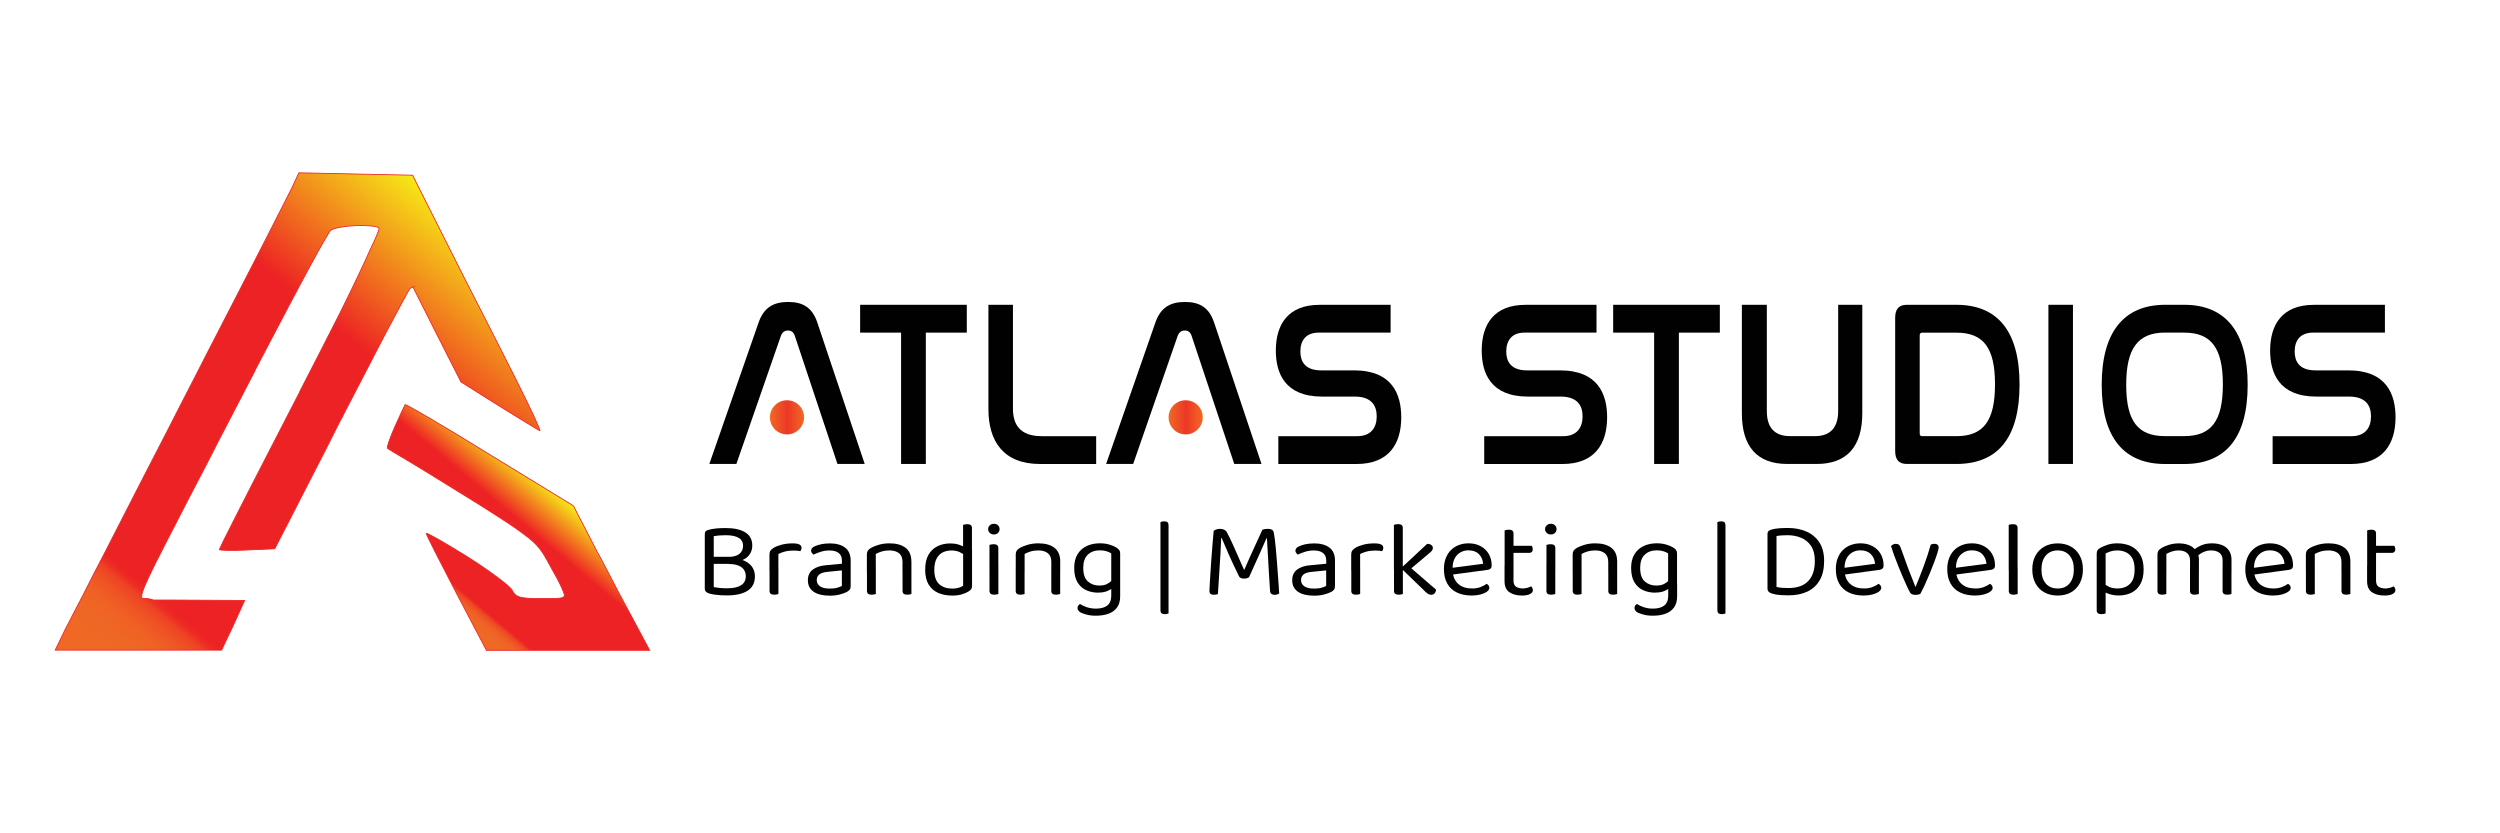 <svg xmlns="http://www.w3.org/2000/svg" xmlns:xlink="http://www.w3.org/1999/xlink" id="Layer_1" viewBox="0 0 600 200"><defs><style>      .st0 {        fill: url(#linear-gradient3);      }      .st0, .st1 {        stroke: #ed2224;        stroke-miterlimit: 10;        stroke-width: .2px;      }      .st2 {        fill: url(#linear-gradient1);      }      .st1 {        fill: url(#linear-gradient2);      }      .st3 {        fill: #010101;      }      .st4 {        fill: url(#linear-gradient);      }    </style><linearGradient id="linear-gradient" x1="192.99" y1="100.16" x2="184.78" y2="100.16" gradientUnits="userSpaceOnUse"><stop offset="0" stop-color="#f06924"></stop><stop offset=".49" stop-color="#ec3826"></stop><stop offset="1" stop-color="#f06924"></stop></linearGradient><linearGradient id="linear-gradient1" x1="288.66" x2="280.46" xlink:href="#linear-gradient"></linearGradient><linearGradient id="linear-gradient2" x1="114.94" y1="55.42" x2="23.37" y2="164.54" gradientUnits="userSpaceOnUse"><stop offset="0" stop-color="#f6eb16"></stop><stop offset=".28" stop-color="#ed2224"></stop><stop offset=".32" stop-color="#ed2224"></stop><stop offset=".82" stop-color="#ed2224"></stop><stop offset=".83" stop-color="#ed2d24"></stop><stop offset=".84" stop-color="#ee4324"></stop><stop offset=".86" stop-color="#ef5424"></stop><stop offset=".88" stop-color="#ef6024"></stop><stop offset=".91" stop-color="#ef6724"></stop><stop offset="1" stop-color="#f06924"></stop></linearGradient><linearGradient id="linear-gradient3" x1="133.67" y1="118.1" x2="107.99" y2="148.71" xlink:href="#linear-gradient2"></linearGradient></defs><g><path class="st3" d="M174.91,135.34l.85-1.28c1.21,0,2.22.19,3.02.58.8.39,1.4.89,1.8,1.53s.6,1.34.6,2.13c0,1.56-.58,2.71-1.75,3.47-1.17.75-2.83,1.13-4.98,1.13-.48,0-.96-.01-1.44-.04-.48-.03-.95-.07-1.41-.14-.46-.07-.91-.15-1.33-.26-.75-.21-1.12-.6-1.12-1.18v-13.14c0-.27.08-.49.23-.64.15-.15.37-.27.65-.33.6-.17,1.25-.29,1.94-.35.68-.06,1.42-.09,2.2-.09,2.01,0,3.58.35,4.7,1.04,1.12.69,1.68,1.75,1.68,3.17,0,.72-.18,1.38-.55,1.99-.37.61-.95,1.09-1.76,1.46-.81.37-1.89.55-3.24.55l-.24-1.28c1.17,0,2.06-.24,2.67-.71.6-.47.91-1.12.91-1.96s-.35-1.49-1.05-1.91-1.74-.63-3.11-.63c-.61,0-1.14.02-1.6.06-.46.04-.89.1-1.28.17v12.22c.43.09.92.15,1.48.21.56.05,1.13.08,1.7.08,1.48,0,2.6-.24,3.36-.72.77-.48,1.15-1.21,1.15-2.21,0-.89-.34-1.6-1.03-2.12-.69-.52-1.69-.78-3.03-.78ZM177.98,133.64v1.69h-7.34v-1.69h7.34Z"></path><path class="st3" d="M186.81,132.95v4.06h-2.14v-3.9c0-.39.08-.71.23-.94.15-.23.4-.46.76-.68.46-.29,1.09-.54,1.9-.76.8-.21,1.69-.32,2.67-.32,1.42,0,2.14.34,2.14,1.03,0,.17-.03.33-.08.47-.05.15-.12.27-.21.37-.18-.03-.41-.07-.69-.1-.29-.03-.57-.05-.85-.05-.82,0-1.54.08-2.16.24-.62.16-1.14.36-1.55.58ZM184.68,135.82l2.14.31v6.42c-.09.03-.22.07-.4.12-.18.04-.37.06-.59.06-.37,0-.66-.07-.85-.22-.2-.15-.29-.38-.29-.71v-5.98Z"></path><path class="st3" d="M199.12,130.41c1.55,0,2.78.33,3.68,1s1.36,1.72,1.36,3.16v6.08c0,.38-.08.66-.23.86-.15.2-.38.38-.68.55-.43.22-1,.43-1.71.62-.71.19-1.51.28-2.4.28-1.67,0-2.97-.32-3.88-.95-.92-.63-1.37-1.55-1.37-2.75,0-1.11.39-1.96,1.16-2.55.77-.59,1.85-.95,3.22-1.06l3.79-.36v-.72c0-.86-.27-1.48-.8-1.87-.53-.39-1.25-.59-2.16-.59-.73,0-1.43.1-2.1.31-.67.21-1.26.44-1.78.69-.14-.12-.27-.26-.39-.42-.12-.16-.17-.33-.17-.5,0-.44.26-.79.77-1.03.48-.24,1.04-.42,1.67-.55.63-.13,1.3-.19,2.02-.19ZM199.15,141.26c.75,0,1.37-.07,1.85-.22.49-.15.84-.29,1.05-.42v-3.72l-3.31.33c-.93.07-1.61.27-2.05.59-.45.33-.67.8-.67,1.41s.26,1.13.79,1.49c.52.36,1.3.54,2.34.54Z"></path><path class="st3" d="M218.74,134.77v2.62h-2.14v-2.52c0-.96-.28-1.66-.84-2.1-.56-.44-1.31-.67-2.26-.67-.71,0-1.34.09-1.9.26-.55.17-1.02.37-1.41.59v4.44h-2.14v-4.34c0-.36.08-.65.23-.89.15-.23.41-.46.79-.68.46-.26,1.08-.5,1.84-.73s1.63-.35,2.59-.35c1.62,0,2.9.36,3.83,1.07.93.71,1.4,1.81,1.4,3.3ZM208.06,135.98h2.14v6.57c-.09.03-.22.07-.4.12-.18.04-.37.06-.59.06-.37,0-.66-.07-.85-.22-.2-.15-.29-.38-.29-.71v-5.83ZM216.6,135.98h2.14v6.57c-.09.03-.23.07-.41.12-.19.04-.38.06-.57.06-.39,0-.68-.07-.87-.22-.19-.15-.28-.38-.28-.71v-5.83Z"></path><path class="st3" d="M231.15,140.57v-8.62l2.14-.03v8.73c0,.33-.08.59-.23.78s-.39.39-.71.58c-.36.22-.86.43-1.52.63-.66.2-1.42.3-2.27.3-1.28,0-2.41-.21-3.39-.64-.98-.43-1.74-1.1-2.3-2.01-.55-.92-.83-2.1-.83-3.56s.27-2.7.81-3.62c.54-.92,1.28-1.6,2.2-2.04.92-.44,1.94-.65,3.04-.65.69,0,1.35.09,1.98.28.62.19,1.11.42,1.47.69v1.9c-.34-.33-.78-.6-1.32-.83-.54-.23-1.18-.35-1.91-.35s-1.41.15-2.03.45c-.62.3-1.12.79-1.49,1.48-.37.68-.56,1.6-.56,2.75,0,1.56.39,2.69,1.17,3.4.78.71,1.82,1.07,3.12,1.07.62,0,1.13-.06,1.53-.19.4-.13.76-.29,1.08-.47ZM233.28,132.43l-2.14.03v-6.49c.09-.03.23-.07.41-.11s.38-.06.57-.06c.39,0,.68.07.87.22.19.15.28.38.28.71v5.72Z"></path><path class="st3" d="M237.15,126.99c0-.36.13-.66.4-.91s.6-.37.99-.37.74.12.99.37c.25.25.37.55.37.91s-.13.66-.37.91c-.25.25-.58.37-.99.37s-.72-.12-.99-.37-.4-.55-.4-.91ZM239.61,136.82h-2.14v-6.03c.09-.03.23-.07.41-.12.19-.04.39-.06.6-.06.37,0,.65.07.84.22.19.15.28.39.28.73v5.26ZM237.47,135.82h2.14v6.73c-.09.03-.22.07-.4.12-.18.04-.37.06-.59.06-.37,0-.66-.07-.85-.22-.2-.15-.29-.38-.29-.71v-5.98Z"></path><path class="st3" d="M254.45,134.77v2.62h-2.13v-2.52c0-.96-.28-1.66-.84-2.1-.56-.44-1.31-.67-2.26-.67-.71,0-1.34.09-1.89.26-.55.17-1.02.37-1.42.59v4.44h-2.13v-4.34c0-.36.08-.65.23-.89.15-.23.41-.46.79-.68.46-.26,1.08-.5,1.84-.73.77-.23,1.63-.35,2.59-.35,1.62,0,2.9.36,3.83,1.07.93.71,1.4,1.81,1.4,3.3ZM243.77,135.98h2.13v6.57c-.09.03-.22.07-.4.12-.18.04-.37.06-.59.06-.37,0-.66-.07-.85-.22-.2-.15-.29-.38-.29-.71v-5.83ZM252.31,135.98h2.13v6.57c-.09.03-.23.07-.41.12-.19.04-.38.06-.57.06-.39,0-.68-.07-.87-.22s-.28-.38-.28-.71v-5.83Z"></path><path class="st3" d="M263.58,142.24c-1.03,0-1.98-.19-2.86-.58-.87-.39-1.57-1.01-2.11-1.89s-.8-2.03-.8-3.47c0-1.3.26-2.39.79-3.26.52-.87,1.25-1.53,2.18-1.98.93-.44,1.98-.67,3.18-.67.82,0,1.57.1,2.26.3.69.2,1.26.44,1.72.73.27.17.48.36.65.58.17.21.25.47.25.78v7.93h-2.14v-7.91c-.3-.19-.68-.35-1.13-.5-.45-.15-.99-.22-1.62-.22-1.19,0-2.15.35-2.88,1.05-.73.7-1.09,1.75-1.09,3.13,0,1.54.37,2.64,1.11,3.29.74.65,1.65.98,2.74.98.78,0,1.41-.13,1.89-.39.48-.26.86-.54,1.15-.85l.11,1.82c-.27.27-.69.53-1.27.76-.58.23-1.29.35-2.12.35ZM266.7,142.98v-2.7h2.14v2.82c0,1.13-.25,2.04-.76,2.72-.51.68-1.2,1.18-2.08,1.49-.88.31-1.87.46-2.98.46-.89,0-1.65-.09-2.3-.28-.64-.19-1.08-.34-1.31-.46-.53-.29-.8-.66-.8-1.1,0-.24.06-.44.17-.6.12-.16.26-.29.44-.37.37.27.9.53,1.59.76.69.23,1.42.35,2.2.35,1.19,0,2.1-.25,2.74-.74.63-.5.95-1.28.95-2.34Z"></path><path class="st3" d="M280.45,126.15v21.07c-.12.05-.26.09-.41.13s-.32.05-.52.05c-.34,0-.59-.08-.76-.23-.17-.15-.25-.42-.25-.8v-21.07c.14-.05.28-.09.43-.13s.31-.05.51-.05c.36,0,.61.08.77.23.16.15.24.42.24.8Z"></path><path class="st3" d="M299.77,138.54c-.12.09-.29.16-.49.23-.2.07-.43.1-.68.1-.29,0-.54-.04-.76-.13-.22-.09-.38-.22-.47-.41-.94-1.92-1.77-3.67-2.47-5.26-.7-1.59-1.27-2.91-1.7-3.95h-.11c-.05,1.28-.11,2.48-.17,3.59-.06,1.11-.13,2.19-.2,3.22-.07,1.03-.14,2.1-.2,3.18s-.14,2.25-.23,3.48c-.11.03-.25.07-.41.1-.17.03-.35.05-.55.05-.39,0-.67-.08-.83-.24-.16-.16-.24-.38-.24-.65,0-.21.02-.68.07-1.43.04-.74.1-1.66.16-2.73.06-1.08.14-2.23.23-3.45.09-1.22.18-2.43.28-3.62s.19-2.26.28-3.22c.14-.12.35-.23.61-.33.27-.1.57-.15.91-.15.41,0,.76.08,1.04.23.28.15.51.39.67.72.46.87.93,1.82,1.39,2.85.46,1.03.92,2.05,1.36,3.08.44,1.03.87,1.99,1.28,2.9h.11c.78-1.81,1.56-3.56,2.34-5.24s1.43-3.11,1.96-4.29c.16-.08.36-.15.61-.19.25-.04.48-.06.69-.06.41,0,.73.06.97.19.24.13.4.34.47.63.07.29.15.79.24,1.49.09.7.18,1.53.27,2.48.09.95.17,1.95.25,2.99s.16,2.07.23,3.08c.07,1.01.14,1.92.2,2.73s.1,1.46.12,1.94c-.16.1-.33.18-.51.23s-.38.08-.61.08c-.27,0-.5-.06-.71-.19-.2-.13-.32-.36-.36-.71-.11-1.66-.21-3.3-.31-4.92-.1-1.62-.18-3.1-.25-4.45-.07-1.35-.13-2.46-.19-3.31h-.11c-.39.94-.93,2.15-1.6,3.63-.68,1.48-1.54,3.39-2.59,5.74Z"></path><path class="st3" d="M315.36,130.41c1.55,0,2.78.33,3.68,1,.91.67,1.36,1.72,1.36,3.16v6.08c0,.38-.08.66-.23.86s-.38.38-.68.55c-.43.22-1,.43-1.71.62-.71.19-1.51.28-2.4.28-1.67,0-2.97-.32-3.88-.95-.92-.63-1.37-1.55-1.37-2.75,0-1.11.39-1.96,1.16-2.55.77-.59,1.85-.95,3.22-1.06l3.79-.36v-.72c0-.86-.27-1.48-.8-1.87-.53-.39-1.25-.59-2.16-.59-.73,0-1.43.1-2.1.31-.67.21-1.26.44-1.78.69-.14-.12-.27-.26-.39-.42-.12-.16-.17-.33-.17-.5,0-.44.26-.79.77-1.03.48-.24,1.04-.42,1.67-.55.63-.13,1.3-.19,2.02-.19ZM315.38,141.26c.75,0,1.37-.07,1.85-.22.49-.15.84-.29,1.05-.42v-3.72l-3.31.33c-.93.07-1.61.27-2.05.59-.45.33-.67.8-.67,1.41s.26,1.13.79,1.49c.52.36,1.3.54,2.34.54Z"></path><path class="st3" d="M326.43,132.95v4.06h-2.14v-3.9c0-.39.08-.71.23-.94.15-.23.4-.46.76-.68.46-.29,1.09-.54,1.9-.76.8-.21,1.69-.32,2.67-.32,1.42,0,2.14.34,2.14,1.03,0,.17-.03.33-.08.47-.05.15-.12.27-.21.37-.18-.03-.41-.07-.69-.1-.29-.03-.57-.05-.85-.05-.82,0-1.54.08-2.16.24-.62.16-1.14.36-1.55.58ZM324.3,135.82l2.14.31v6.42c-.09.03-.22.07-.4.12-.18.04-.37.06-.59.06-.37,0-.66-.07-.85-.22s-.29-.38-.29-.71v-5.98Z"></path><path class="st3" d="M336.68,137.03l-2.14-.31v-10.76c.09-.03.23-.07.41-.11s.39-.06.6-.06c.37,0,.65.07.84.22.19.15.28.38.28.71v10.32ZM334.55,135.72l2.14.31v6.52c-.09.03-.22.07-.4.12-.18.04-.37.06-.59.06-.37,0-.66-.07-.85-.22-.2-.15-.29-.38-.29-.71v-6.08ZM336.39,136.52l1.49-.85,6.78,5.85c-.04.38-.16.68-.36.9-.2.22-.48.33-.81.33-.27,0-.51-.07-.73-.21-.22-.14-.45-.32-.68-.54l-5.68-5.49ZM337.78,137.18l-1.33-1,6.08-5.67c.43.02.76.12,1,.3s.36.42.36.71c0,.24-.08.45-.23.64-.15.19-.37.39-.65.62l-5.23,4.41Z"></path><path class="st3" d="M348,137.98l-.11-1.62,8.06-1.05c-.07-.94-.41-1.72-1.01-2.32s-1.44-.91-2.51-.91-2.01.38-2.74,1.14c-.72.76-1.08,1.85-1.08,3.27v.56c.12,1.37.59,2.41,1.4,3.12.81.71,1.92,1.07,3.32,1.07.75,0,1.42-.12,2.03-.36s1.09-.5,1.44-.77c.2.12.35.26.47.42.12.16.17.35.17.55,0,.33-.19.63-.57.91s-.89.51-1.52.68c-.63.17-1.34.26-2.12.26-1.37,0-2.56-.24-3.56-.72-1.01-.48-1.78-1.19-2.32-2.14-.54-.95-.81-2.11-.81-3.48,0-.97.15-1.84.44-2.61.29-.76.7-1.41,1.23-1.94.53-.53,1.15-.94,1.88-1.22.73-.28,1.52-.42,2.38-.42,1.09,0,2.04.22,2.87.67.83.45,1.48,1.06,1.95,1.86.47.8.71,1.71.71,2.73,0,.38-.09.65-.27.81s-.43.26-.75.3l-8.97,1.21Z"></path><path class="st3" d="M363.24,136.59h-2.13v-9.29c.09-.03.23-.07.41-.12.19-.04.39-.06.6-.06.37,0,.65.07.84.22s.28.38.28.71v8.55ZM361.11,135.82h2.13v3.54c0,.68.2,1.17.61,1.45.41.28.97.42,1.68.42.3,0,.64-.05,1.01-.15.37-.1.69-.22.93-.36.11.1.2.23.29.39.09.15.13.33.13.54,0,.38-.23.68-.69.92-.46.24-1.1.36-1.92.36-1.25,0-2.26-.27-3.03-.8-.77-.53-1.16-1.41-1.16-2.64v-3.67ZM362.2,132.69v-1.69h5.42c.05.07.11.18.16.33.05.15.08.32.08.49,0,.27-.07.49-.21.64-.14.15-.34.23-.59.23h-4.86Z"></path><path class="st3" d="M370.82,126.99c0-.36.13-.66.4-.91.27-.25.6-.37.99-.37s.74.12.99.37c.25.25.37.55.37.91s-.12.66-.37.91c-.25.25-.58.37-.99.37s-.72-.12-.99-.37c-.27-.25-.4-.55-.4-.91ZM373.28,136.82h-2.13v-6.03c.09-.03.23-.07.41-.12.19-.04.39-.06.6-.06.37,0,.65.07.84.22.19.15.28.39.28.73v5.26ZM371.14,135.82h2.13v6.73c-.09.03-.22.07-.4.12-.18.04-.37.06-.59.06-.37,0-.66-.07-.85-.22-.2-.15-.29-.38-.29-.71v-5.98Z"></path><path class="st3" d="M388.12,134.77v2.62h-2.14v-2.52c0-.96-.28-1.66-.84-2.1-.56-.44-1.31-.67-2.25-.67-.71,0-1.34.09-1.9.26s-1.02.37-1.41.59v4.44h-2.14v-4.34c0-.36.08-.65.23-.89.15-.23.41-.46.79-.68.46-.26,1.08-.5,1.84-.73.76-.23,1.63-.35,2.59-.35,1.62,0,2.9.36,3.83,1.07.93.71,1.4,1.81,1.4,3.3ZM377.44,135.98h2.14v6.57c-.09.03-.22.07-.4.12-.18.04-.37.06-.59.06-.37,0-.66-.07-.85-.22s-.29-.38-.29-.71v-5.83ZM385.98,135.98h2.14v6.57c-.09.03-.23.07-.41.12-.19.04-.38.06-.57.06-.39,0-.68-.07-.87-.22-.19-.15-.28-.38-.28-.71v-5.83Z"></path><path class="st3" d="M397.24,142.24c-1.03,0-1.98-.19-2.86-.58-.87-.39-1.58-1.01-2.11-1.89-.53-.87-.8-2.03-.8-3.47,0-1.3.26-2.39.79-3.26.52-.87,1.25-1.53,2.18-1.98.92-.44,1.98-.67,3.18-.67.82,0,1.57.1,2.25.3.69.2,1.26.44,1.72.73.27.17.48.36.65.58s.25.47.25.78v7.93h-2.14v-7.91c-.3-.19-.68-.35-1.13-.5-.45-.15-.99-.22-1.61-.22-1.19,0-2.15.35-2.88,1.05-.73.7-1.09,1.75-1.09,3.13,0,1.54.37,2.64,1.11,3.29.74.65,1.65.98,2.74.98.78,0,1.42-.13,1.9-.39s.86-.54,1.15-.85l.11,1.82c-.27.27-.69.53-1.27.76-.58.23-1.29.35-2.12.35ZM400.37,142.98v-2.7h2.14v2.82c0,1.13-.25,2.04-.76,2.72-.51.68-1.2,1.18-2.08,1.49-.88.31-1.87.46-2.98.46-.89,0-1.66-.09-2.3-.28-.64-.19-1.08-.34-1.31-.46-.53-.29-.8-.66-.8-1.1,0-.24.06-.44.17-.6.12-.16.26-.29.44-.37.37.27.9.53,1.59.76.69.23,1.42.35,2.2.35,1.19,0,2.1-.25,2.74-.74.63-.5.95-1.28.95-2.34Z"></path><path class="st3" d="M414.11,126.15v21.07c-.13.05-.26.09-.41.13-.15.03-.32.05-.52.05-.34,0-.59-.08-.76-.23-.17-.15-.25-.42-.25-.8v-21.07c.14-.05.29-.09.43-.13.14-.03.31-.05.51-.05.36,0,.61.08.77.23.16.15.24.42.24.8Z"></path><path class="st3" d="M436.73,139.25c-.7,1.22-1.69,2.13-2.96,2.73-1.27.6-2.77.9-4.5.9-.55,0-1.19-.02-1.91-.06-.72-.04-1.4-.16-2.04-.35-.75-.22-1.12-.62-1.12-1.18v-13.19c0-.27.08-.48.23-.63.15-.15.37-.26.65-.35.55-.17,1.17-.28,1.87-.33.69-.05,1.39-.08,2.08-.08,1.74,0,3.27.3,4.58.89,1.31.59,2.33,1.47,3.07,2.63.74,1.16,1.11,2.63,1.11,4.39,0,1.87-.35,3.41-1.05,4.63ZM434.68,131.06c-.6-.9-1.39-1.56-2.38-1.98s-2.09-.63-3.3-.63c-.55,0-1.04.02-1.47.05s-.82.09-1.17.15v12.22c.43.1.88.17,1.37.21.49.03.99.05,1.51.05,2.08,0,3.66-.55,4.72-1.66,1.07-1.1,1.6-2.73,1.6-4.86,0-1.47-.3-2.66-.89-3.56Z"></path><path class="st3" d="M442.06,137.98l-.11-1.62,8.06-1.05c-.07-.94-.41-1.72-1.01-2.32s-1.44-.91-2.51-.91-2.01.38-2.74,1.14c-.72.76-1.08,1.85-1.08,3.27v.56c.12,1.37.59,2.41,1.4,3.12.81.71,1.92,1.07,3.32,1.07.75,0,1.42-.12,2.03-.36s1.09-.5,1.44-.77c.2.12.35.26.47.42.12.16.17.35.17.55,0,.33-.19.63-.57.91s-.89.51-1.52.68c-.63.17-1.34.26-2.12.26-1.37,0-2.56-.24-3.56-.72-1.01-.48-1.78-1.19-2.32-2.14-.54-.95-.81-2.11-.81-3.48,0-.97.15-1.84.44-2.61.29-.76.7-1.41,1.23-1.94.53-.53,1.15-.94,1.88-1.22.73-.28,1.52-.42,2.38-.42,1.09,0,2.04.22,2.87.67.83.45,1.48,1.06,1.95,1.86.47.8.71,1.71.71,2.73,0,.38-.09.65-.27.81s-.43.26-.75.3l-8.97,1.21Z"></path><path class="st3" d="M464.27,130.51c.3,0,.55.08.73.23.19.15.28.38.28.67,0,.22-.1.64-.29,1.26s-.45,1.35-.77,2.21c-.32.86-.67,1.75-1.05,2.68-.38.93-.77,1.83-1.17,2.7s-.77,1.61-1.11,2.25c-.09.07-.25.13-.47.18-.22.05-.46.08-.71.08-.3,0-.57-.05-.8-.14s-.39-.23-.48-.4c-.2-.34-.45-.84-.76-1.5-.31-.66-.65-1.41-1-2.25-.36-.84-.72-1.71-1.08-2.61s-.7-1.76-1-2.59c-.3-.83-.55-1.56-.75-2.2.12-.17.29-.31.51-.41.21-.1.43-.15.64-.15.32,0,.57.08.75.23.18.15.33.41.45.77l1.66,4.59c.14.39.33.88.56,1.46.23.58.46,1.16.69,1.75s.42,1.07.56,1.46h.11c.71-1.73,1.38-3.44,2-5.12.62-1.69,1.16-3.33,1.6-4.94.23-.14.53-.21.91-.21Z"></path><path class="st3" d="M468.8,137.98l-.11-1.62,8.06-1.05c-.07-.94-.41-1.72-1.01-2.32-.6-.61-1.44-.91-2.51-.91s-2.01.38-2.74,1.14-1.08,1.85-1.08,3.27v.56c.12,1.37.59,2.41,1.4,3.12.81.71,1.92,1.07,3.32,1.07.75,0,1.42-.12,2.03-.36.6-.24,1.09-.5,1.44-.77.2.12.35.26.47.42.11.16.17.35.17.55,0,.33-.19.63-.57.91s-.89.51-1.52.68c-.63.17-1.34.26-2.12.26-1.37,0-2.56-.24-3.56-.72-1.01-.48-1.78-1.19-2.32-2.14-.54-.95-.81-2.11-.81-3.48,0-.97.15-1.84.44-2.61.29-.76.7-1.41,1.23-1.94.52-.53,1.15-.94,1.88-1.22.73-.28,1.52-.42,2.38-.42,1.09,0,2.04.22,2.87.67.83.45,1.48,1.06,1.95,1.86.47.8.71,1.71.71,2.73,0,.38-.09.65-.27.81s-.43.26-.75.3l-8.97,1.21Z"></path><path class="st3" d="M484.23,137.11l-2.14-.28v-10.86c.09-.03.23-.07.41-.11s.38-.06.57-.06c.39,0,.68.07.87.22.19.15.28.38.28.71v10.4ZM482.1,135.82l2.14.31v6.42c-.09.03-.22.07-.4.12-.18.04-.37.06-.59.06-.37,0-.66-.07-.85-.22-.2-.15-.29-.38-.29-.71v-5.98Z"></path><path class="st3" d="M499.9,136.67c0,1.27-.25,2.37-.75,3.31-.5.94-1.2,1.67-2.11,2.18-.91.51-1.98.77-3.2.77s-2.3-.26-3.22-.77c-.92-.51-1.62-1.24-2.12-2.18-.5-.94-.75-2.04-.75-3.31s.25-2.39.76-3.32c.51-.93,1.22-1.66,2.14-2.17.92-.51,1.98-.77,3.19-.77s2.27.26,3.18.77c.91.51,1.61,1.24,2.12,2.17.51.93.76,2.04.76,3.32ZM493.84,132.1c-1.19,0-2.14.41-2.84,1.22-.7.81-1.05,1.93-1.05,3.35s.34,2.56,1.03,3.36c.68.8,1.64,1.21,2.87,1.21s2.16-.41,2.84-1.22c.68-.81,1.03-1.93,1.03-3.35s-.34-2.54-1.03-3.35c-.69-.81-1.63-1.22-2.84-1.22Z"></path><path class="st3" d="M506.32,142.61c-.67-.21-1.15-.45-1.45-.71v-1.9c.36.33.81.61,1.35.86.54.25,1.2.37,1.96.37,1.25,0,2.25-.36,3-1.09.76-.73,1.13-1.89,1.13-3.5,0-1.13-.19-2.02-.57-2.68-.38-.66-.89-1.13-1.52-1.42-.63-.29-1.31-.44-2.04-.44-.64,0-1.18.08-1.63.23-.44.15-.85.33-1.2.51v8.52h-2.14v-8.47c0-.34.06-.62.19-.82.12-.21.38-.42.77-.64.48-.26,1.05-.49,1.72-.71.67-.21,1.43-.32,2.28-.32,1.17,0,2.24.22,3.19.65.95.44,1.71,1.11,2.27,2.03.56.92.84,2.1.84,3.56s-.25,2.57-.76,3.5c-.51.93-1.21,1.63-2.12,2.09-.91.46-1.95.69-3.12.69-.77,0-1.48-.11-2.15-.32ZM505.34,147.22c-.09.03-.22.07-.4.12-.18.04-.37.06-.59.06-.37,0-.66-.08-.85-.23-.2-.15-.29-.39-.29-.72v-5.83l2.14.05v6.54Z"></path><path class="st3" d="M527.74,134.39v2.95h-2.13v-2.8c0-.84-.25-1.45-.76-1.85s-1.18-.59-2.01-.59c-.55,0-1.09.09-1.6.26s-.95.37-1.31.59v4.39h-2.14v-4.29c0-.34.08-.63.23-.87.15-.24.41-.47.79-.69.48-.29,1.09-.54,1.83-.76.74-.21,1.48-.32,2.23-.32.91,0,1.71.13,2.4.4.69.27,1.21.63,1.55,1.09.11.1.2.2.27.28.07.09.14.2.21.33.12.21.23.47.32.8s.13.68.13,1.08ZM517.78,135.98h2.14v6.57c-.09.03-.22.07-.4.12-.18.04-.37.06-.59.06-.37,0-.66-.07-.85-.22-.2-.15-.29-.38-.29-.71v-5.83ZM525.6,135.98h2.13v6.57c-.09.03-.23.07-.41.12-.19.04-.38.06-.57.06-.39,0-.68-.07-.87-.22-.19-.15-.28-.38-.28-.71v-5.83ZM535.56,134.44v2.9h-2.13v-2.8c0-.84-.25-1.45-.75-1.85-.5-.39-1.17-.59-2-.59-.62,0-1.22.12-1.8.37-.58.25-1.1.6-1.56,1.07l-.85-1.49c.46-.45,1.07-.83,1.81-1.16s1.6-.49,2.56-.49,1.79.15,2.5.44c.7.29,1.25.74,1.64,1.33.39.6.59,1.35.59,2.26ZM533.42,135.98h2.13v6.57c-.09.03-.23.07-.41.12-.19.04-.38.06-.57.06-.39,0-.68-.07-.87-.22s-.28-.38-.28-.71v-5.83Z"></path><path class="st3" d="M540.33,137.98l-.11-1.62,8.06-1.05c-.07-.94-.41-1.72-1.01-2.32s-1.44-.91-2.51-.91-2.01.38-2.74,1.14c-.72.76-1.08,1.85-1.08,3.27v.56c.12,1.37.59,2.41,1.4,3.12.81.71,1.92,1.07,3.32,1.07.75,0,1.42-.12,2.03-.36.6-.24,1.09-.5,1.44-.77.2.12.35.26.47.42.11.16.17.35.17.55,0,.33-.19.63-.57.91s-.89.51-1.52.68c-.63.17-1.34.26-2.12.26-1.37,0-2.56-.24-3.56-.72-1.01-.48-1.78-1.19-2.32-2.14-.54-.95-.81-2.11-.81-3.48,0-.97.15-1.84.44-2.61.29-.76.7-1.41,1.23-1.94.52-.53,1.15-.94,1.88-1.22.73-.28,1.52-.42,2.38-.42,1.09,0,2.04.22,2.87.67.83.45,1.48,1.06,1.95,1.86.47.8.71,1.71.71,2.73,0,.38-.09.65-.27.81s-.43.26-.75.3l-8.97,1.21Z"></path><path class="st3" d="M564.09,134.77v2.62h-2.14v-2.52c0-.96-.28-1.66-.84-2.1-.56-.44-1.31-.67-2.26-.67-.71,0-1.34.09-1.89.26-.55.17-1.02.37-1.41.59v4.44h-2.14v-4.34c0-.36.08-.65.23-.89.15-.23.41-.46.79-.68.46-.26,1.08-.5,1.84-.73.76-.23,1.63-.35,2.59-.35,1.62,0,2.9.36,3.83,1.07.93.71,1.4,1.81,1.4,3.3ZM553.41,135.98h2.14v6.57c-.09.03-.22.07-.4.12-.18.04-.37.06-.59.06-.37,0-.66-.07-.85-.22-.2-.15-.29-.38-.29-.71v-5.83ZM561.95,135.98h2.14v6.57c-.09.03-.23.07-.41.12-.19.04-.38.06-.57.06-.39,0-.68-.07-.87-.22-.19-.15-.28-.38-.28-.71v-5.83Z"></path><path class="st3" d="M570.25,136.59h-2.13v-9.29c.09-.03.23-.07.41-.12.19-.04.39-.06.6-.06.37,0,.65.07.84.22s.28.38.28.71v8.55ZM568.12,135.82h2.13v3.54c0,.68.2,1.17.61,1.45s.97.42,1.68.42c.3,0,.64-.05,1.01-.15.37-.1.69-.22.93-.36.11.1.2.23.29.39.09.15.13.33.13.54,0,.38-.23.68-.69.92-.46.24-1.1.36-1.92.36-1.25,0-2.25-.27-3.03-.8-.77-.53-1.16-1.41-1.16-2.64v-3.67ZM569.21,132.69v-1.69h5.42c.05.07.11.18.16.33.05.15.08.32.08.49,0,.27-.07.49-.21.64-.14.15-.34.23-.59.23h-4.86Z"></path></g><g><g><path class="st3" d="M176.73,111.35h-6.49l11.83-33.96c1.25-3.57,3.54-4.92,7.09-4.92s5.79,1.36,6.99,4.92l11.38,33.96h-6.54l-10.23-30.73c-.3-.91-.85-1.3-1.65-1.3s-1.35.4-1.7,1.3l-10.68,30.73Z"></path><path class="st3" d="M232.03,73.15v6.68h-9.83v31.52h-5.94v-31.52h-9.83v-6.68h25.6Z"></path><path class="st3" d="M243.11,73.15v24.96c0,3.68,1.6,6.57,6.89,6.57h13.08v6.68h-13.43c-8.93,0-12.43-5.55-12.43-13.19v-25.02h5.89Z"></path><path class="st3" d="M271.96,111.35h-6.49l11.83-33.96c1.25-3.57,3.54-4.92,7.09-4.92s5.79,1.36,6.99,4.92l11.38,33.96h-6.54l-10.23-30.73c-.3-.91-.85-1.3-1.65-1.3s-1.35.4-1.7,1.3l-10.68,30.73Z"></path><path class="st3" d="M333.75,73.15v6.68h-17.27c-3.04,0-4.39,1.87-4.39,4.53,0,2.32,1.05,4.53,4.99,4.53h7.89c9.18,0,11.33,5.77,11.33,11.26,0,6.45-3.04,11.21-10.73,11.21h-18.77v-6.68h18.97c3.19,0,4.64-1.98,4.64-4.75,0-2.49-1.15-4.75-5.29-4.75h-7.84c-8.98,0-11.08-5.72-11.08-11.04,0-6.34,2.99-10.98,10.48-10.98h17.07Z"></path><path class="st3" d="M412.76,73.15v6.68h-9.83v31.52h-5.94v-31.52h-9.83v-6.68h25.6Z"></path><path class="st3" d="M424.04,73.15v25.52c0,3.79,1.7,6,5.59,6h5.99c3.79,0,5.54-2.21,5.54-6v-25.52h5.79v26.03c0,8.04-3.74,12.17-10.93,12.17h-7.09c-7.19,0-10.88-4.13-10.88-12.17v-26.03h5.99Z"></path><path class="st3" d="M454.84,94.4v-18.14c0-2.09.9-3.11,2.8-3.11h11.88c9.83,0,15.17,6.23,15.17,19.13s-5.29,19.07-15.17,19.07h-11.88c-1.9,0-2.8-1.02-2.8-3.11v-13.84M460.73,94.4v9.6c0,.51.2.68.65.68h8.14c6.54,0,9.28-3.68,9.28-12.45s-2.75-12.39-9.28-12.39h-8.14c-.45,0-.65.17-.65.68v13.89"></path><path class="st3" d="M497.51,73.15v38.2h-5.89v-38.2h5.89Z"></path><path class="st3" d="M524.22,73.15c9.78,0,15.22,6.34,15.22,19.19s-5.39,19.02-15.22,19.02h-4.59c-9.83,0-15.22-6.23-15.22-19.02s5.44-19.19,15.22-19.19h4.59ZM519.62,79.82c-6.49,0-9.33,3.74-9.33,12.51s2.8,12.34,9.33,12.34h4.59c6.49,0,9.28-3.62,9.28-12.39s-2.8-12.45-9.28-12.45h-4.59Z"></path><path class="st3" d="M572.38,73.15v6.68h-17.27c-3.04,0-4.39,1.87-4.39,4.53,0,2.32,1.05,4.53,4.99,4.53h7.89c9.18,0,11.33,5.77,11.33,11.26,0,6.45-3.04,11.21-10.73,11.21h-18.77v-6.68h18.97c3.19,0,4.64-1.98,4.64-4.75,0-2.49-1.15-4.75-5.29-4.75h-7.84c-8.98,0-11.08-5.72-11.08-11.04,0-6.34,2.99-10.98,10.48-10.98h17.07Z"></path><path class="st3" d="M383.16,73.15v6.68h-17.27c-3.04,0-4.39,1.87-4.39,4.53,0,2.32,1.05,4.53,4.99,4.53h7.89c9.18,0,11.33,5.77,11.33,11.26,0,6.45-3.04,11.21-10.73,11.21h-18.77v-6.68h18.97c3.19,0,4.64-1.98,4.64-4.75,0-2.49-1.15-4.75-5.29-4.75h-7.84c-8.98,0-11.08-5.72-11.08-11.04,0-6.34,2.99-10.98,10.48-10.98h17.07Z"></path></g><circle class="st4" cx="188.88" cy="100.16" r="4.1"></circle><circle class="st2" cx="284.56" cy="100.16" r="4.1"></circle></g><g><path class="st1" d="M99.1,68.86l5.72,11.35,5.81,11.45,9.09,5.72c5.06,3.15,9.47,5.82,9.84,6.01.37.19-2.34-5.63-6-12.88-2.81-5.53-7.59-14.98-11.9-23.37-1.31-2.67-2.62-5.15-3.75-7.44l-8.9-17.65-13.68-.29-13.59-.29-1.69,3.62c-.47.86-3,6.01-6.94,13.64-3.56,6.87-8.15,15.93-13.31,25.85-2.06,4.1-4.31,8.39-6.56,12.78-.94,1.81-1.78,3.53-2.72,5.34-2.34,4.58-4.69,9.06-6.84,13.26-3,5.82-5.72,11.16-8.15,15.93-2.16,4.1-4.03,7.82-5.53,10.78-2.34,4.48-3.84,7.44-4.31,8.3l-2.44,5.06h39.93l2.81-5.91,2.72-6.01-16.87-.1h-5.06l-.28-.1c-.47-.19-1.41-.29-2.16-.29-.84,0-.19-2,2.25-6.96.56-1.14,1.12-2.38,1.87-3.72,1.31-2.67,4.03-7.82,7.4-14.4,1.97-3.82,4.22-8.01,6.47-12.5,2.81-5.44,5.81-11.16,8.72-16.79.19-.48.47-.86.66-1.34,5.16-9.83,9.84-18.79,13.12-24.8,2.53-4.67,4.22-7.54,4.5-7.82.75-.57,3.47-1.05,6-1.14,2.62-.1,5.16.1,5.62.57.19.1-.47,1.81-1.87,4.67-1.59,3.62-4.12,8.97-7.4,15.55-2.72,5.44-6,11.73-9.47,18.51-.28.57-.47,1.05-.75,1.53-1.41,2.67-2.72,5.34-4.03,7.82-8.53,16.5-14.81,28.9-14.81,29.1s3,.29,6.66.1l6.66-.29,12.19-23.75,3.66-7.25c.28-.38.47-.86.66-1.24,3.75-7.25,7.22-13.93,9.94-19.17,3.47-6.58,5.81-10.87,6-11.07l.75-.38Z"></path><path class="st0" d="M152.44,149.56c-1.78-3.24-5.44-10.11-8.44-15.93-.28-.48-.47-.86-.75-1.34l-5.62-10.87-.28-.19-19.78-12.11c-11.06-6.87-20.25-12.21-20.34-12.02-.09.1-1.22,2.58-2.44,5.25-1.22,2.77-2.06,5.15-1.78,5.25.19.19,2.34,1.43,4.87,2.96,2.44,1.43,10.31,6.3,17.53,10.78,5.25,3.34,8.53,5.44,10.69,7.15,2.72,2,3.84,3.53,5.16,5.91.84,1.53,1.78,3.24,2.53,4.58.56,1.14,1.03,2,1.22,2.58.94,2.1.84,2.1-5.06,2.1-5.16,0-6.19-.29-7.03-2-.56-1.05-5.44-4.67-10.87-8.11-5.34-3.34-9.75-5.82-9.75-5.53s3.28,6.77,7.22,14.31l7.22,13.74h39.18l-3.47-6.49Z"></path></g></svg>